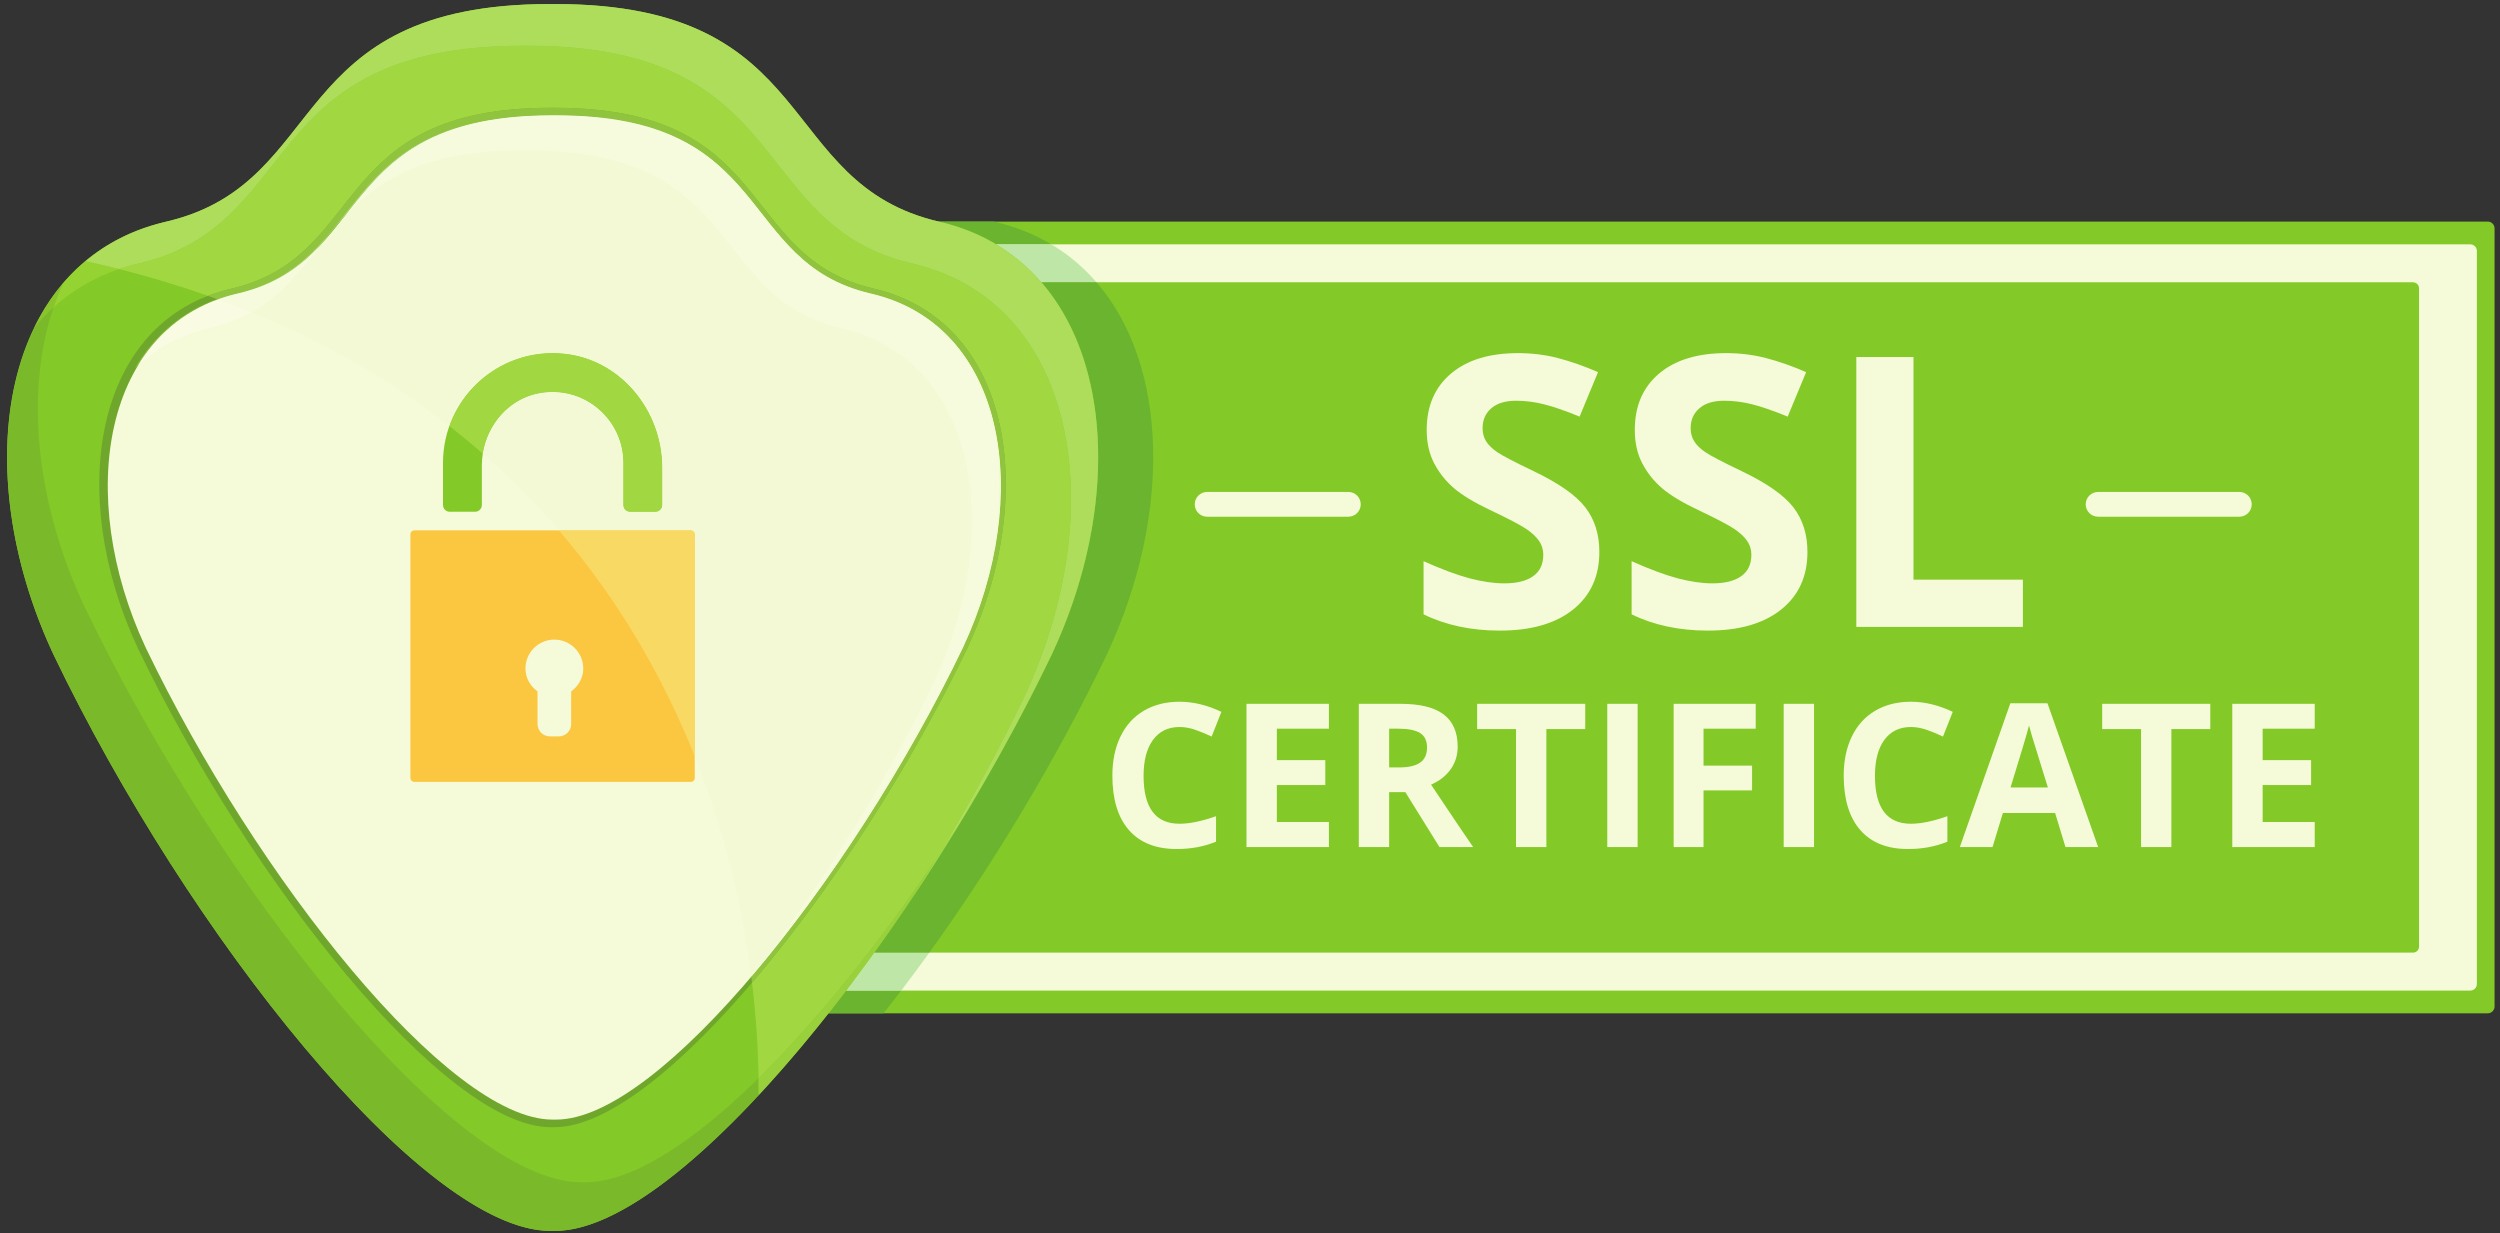 <svg xmlns="http://www.w3.org/2000/svg" xmlns:xlink="http://www.w3.org/1999/xlink" width="600" viewBox="0 0 450 222" height="296" preserveAspectRatio="xMidYMid meet"><rect x="0" y="0" width="450" height="222" fill="#333333" stroke="none"/><defs><clipPath id="6b0450dfe9"><path d="M 225 64.254 L 239.688 64.254 L 239.688 78.004 L 225 78.004 Z M 225 64.254 " clip-rule="nonzero"></path></clipPath><clipPath id="a8a8746cf9"><path d="M 106 39 L 449.02 39 L 449.02 183 L 106 183 Z M 106 39 " clip-rule="nonzero"></path></clipPath><clipPath id="688790c3d7"><path d="M 1.27 0.727 L 198 0.727 L 198 221.559 L 1.27 221.559 Z M 1.27 0.727 " clip-rule="nonzero"></path></clipPath><clipPath id="05893f6a89"><path d="M 6 0.531 L 198 0.531 L 198 121 L 6 121 Z M 6 0.531 " clip-rule="nonzero"></path></clipPath><clipPath id="c05f960846"><path d="M 98 221 L 101 221 L 101 221.559 L 98 221.559 Z M 98 221 " clip-rule="nonzero"></path></clipPath><clipPath id="5be6730501"><path d="M 1.27 55 L 153.504 55 L 153.504 221.559 L 1.27 221.559 Z M 1.27 55 " clip-rule="nonzero"></path></clipPath><clipPath id="a0cc9e052a"><path d="M 29 0.531 L 100 0.531 L 100 40 L 29 40 Z M 29 0.531 " clip-rule="nonzero"></path></clipPath><clipPath id="b791efdf7e"><path d="M 15 0.531 L 198 0.531 L 198 162 L 15 162 Z M 15 0.531 " clip-rule="nonzero"></path></clipPath></defs><g clip-path="url(#6b0450dfe9)"><path fill="#e2e2e2" d="M 225 64.254 L 239.664 64.254 L 239.664 78.004 L 225 78.004 Z M 225 64.254 " fill-opacity="1" fill-rule="nonzero"></path></g><g clip-path="url(#a8a8746cf9)"><path fill="#83c927" d="M 447.793 182.398 L 107.422 182.398 C 106.746 182.398 106.199 181.852 106.199 181.176 L 106.199 41.109 C 106.199 40.434 106.746 39.883 107.422 39.883 L 447.793 39.883 C 448.469 39.883 449.02 40.434 449.02 41.109 L 449.02 181.176 C 449.02 181.852 448.469 182.398 447.793 182.398 " fill-opacity="1" fill-rule="nonzero"></path></g><path fill="#f5fad8" d="M 444.652 178.305 L 110.559 178.305 C 109.91 178.305 109.379 177.773 109.379 177.125 L 109.379 45.16 C 109.379 44.508 109.91 43.984 110.559 43.984 L 444.652 43.984 C 445.305 43.984 445.836 44.508 445.836 45.16 L 445.836 177.125 C 445.836 177.773 445.305 178.305 444.652 178.305 " fill-opacity="1" fill-rule="nonzero"></path><path fill="#83c927" d="M 434.332 171.473 L 116.895 171.473 C 116.293 171.473 115.805 170.984 115.805 170.383 L 115.805 51.902 C 115.805 51.301 116.293 50.812 116.895 50.812 L 434.332 50.812 C 434.938 50.812 435.426 51.301 435.426 51.902 L 435.426 170.383 C 435.426 170.984 434.938 171.473 434.332 171.473 " fill-opacity="1" fill-rule="nonzero"></path><path fill="#6bb42f" d="M 159.039 182.398 L 149.137 182.398 C 150.199 181.059 151.258 179.691 152.312 178.305 L 162.219 178.305 C 161.156 179.691 160.098 181.059 159.039 182.398 M 189.23 43.984 L 179.316 43.984 C 176.277 42.172 172.859 40.789 169.051 39.906 C 169.02 39.898 168.992 39.891 168.961 39.883 L 178.883 39.883 L 178.965 39.906 C 182.77 40.789 186.195 42.172 189.23 43.984 " fill-opacity="1" fill-rule="nonzero"></path><path fill="#bee6a6" d="M 162.219 178.305 L 152.312 178.305 C 154.008 176.082 155.695 173.797 157.371 171.473 L 167.273 171.473 C 165.598 173.801 163.91 176.078 162.219 178.305 M 197.367 50.812 L 187.453 50.812 C 185.141 48.137 182.43 45.836 179.316 43.984 L 189.23 43.984 C 192.344 45.836 195.051 48.137 197.367 50.812 " fill-opacity="1" fill-rule="nonzero"></path><path fill="#6bb42f" d="M 167.273 171.473 L 157.371 171.473 C 169.199 155.051 180.457 136.262 189.336 117.762 C 200.91 92.988 200.551 65.957 187.453 50.812 L 197.367 50.812 C 210.465 65.957 210.824 92.988 199.25 117.762 C 190.367 136.266 179.105 155.055 167.273 171.473 " fill-opacity="1" fill-rule="nonzero"></path><g clip-path="url(#688790c3d7)"><path fill="#83c927" d="M 169.051 39.906 C 139.25 32.992 148.125 0.727 99.898 0.727 L 99.039 0.727 C 50.812 0.727 59.684 32.992 29.887 39.906 C 0.082 46.82 -6.016 84.344 9.602 117.762 C 33.977 168.551 76.289 221.559 99.039 221.559 C 99.188 221.559 99.75 221.559 99.898 221.559 C 122.641 221.559 164.957 168.551 189.336 117.762 C 204.953 84.344 198.852 46.82 169.051 39.906 " fill-opacity="1" fill-rule="nonzero"></path></g><g clip-path="url(#05893f6a89)"><path fill="#95d333" d="M 188.148 120.203 C 188.152 120.199 188.152 120.195 188.156 120.191 C 188.152 120.195 188.152 120.199 188.148 120.203 M 188.188 120.125 C 188.191 120.113 188.199 120.102 188.203 120.09 C 188.199 120.102 188.191 120.113 188.188 120.125 M 188.223 120.055 C 188.23 120.035 188.242 120.012 188.25 119.992 C 188.242 120.016 188.23 120.031 188.223 120.055 M 188.258 119.977 C 188.625 119.238 188.98 118.5 189.336 117.762 C 188.98 118.5 188.625 119.238 188.258 119.977 M 197.668 82.266 C 197.664 61.613 188.301 44.371 169.051 39.906 C 139.25 32.992 148.125 0.727 99.898 0.727 L 99.039 0.727 L 99.898 0.727 C 148.125 0.727 139.25 32.992 169.051 39.906 C 188.301 44.371 197.664 61.613 197.668 82.266 M 6.188 58.918 C 10.711 49.645 18.371 42.762 29.281 40.051 C 23.848 41.406 19.227 43.801 15.391 47.004 C 17.438 47.449 19.453 47.93 21.438 48.43 C 16.863 49.98 12.945 52.332 9.645 55.312 C 10.133 53.863 10.688 52.465 11.312 51.105 C 9.355 53.41 7.688 55.98 6.309 58.77 C 6.27 58.82 6.23 58.867 6.188 58.918 M 29.289 40.047 C 29.305 40.047 29.312 40.043 29.328 40.039 C 29.312 40.043 29.301 40.047 29.289 40.047 M 29.355 40.031 C 29.359 40.031 29.367 40.027 29.371 40.027 C 29.367 40.027 29.359 40.031 29.355 40.031 " fill-opacity="1" fill-rule="nonzero"></path></g><g clip-path="url(#c05f960846)"><path fill="#d6e4bc" d="M 99.898 221.559 C 99.75 221.559 99.188 221.559 99.039 221.559 C 98.852 221.559 98.66 221.555 98.469 221.547 C 98.66 221.555 98.852 221.559 99.039 221.559 C 99.188 221.559 99.75 221.559 99.898 221.559 C 99.906 221.559 99.918 221.559 99.926 221.559 C 99.918 221.559 99.906 221.559 99.898 221.559 M 99.938 221.559 C 99.945 221.559 99.953 221.559 99.957 221.559 C 99.953 221.559 99.945 221.559 99.938 221.559 M 99.969 221.559 C 99.977 221.559 99.984 221.559 99.992 221.559 C 99.984 221.559 99.977 221.559 99.969 221.559 M 100 221.559 C 100.012 221.559 100.02 221.559 100.031 221.559 C 100.02 221.559 100.012 221.559 100 221.559 M 100.035 221.559 C 100.039 221.559 100.051 221.559 100.059 221.559 C 100.051 221.559 100.039 221.559 100.035 221.559 M 100.066 221.559 C 100.074 221.559 100.082 221.559 100.09 221.559 C 100.082 221.559 100.074 221.559 100.066 221.559 M 100.102 221.559 C 100.105 221.559 100.113 221.559 100.121 221.559 C 100.113 221.559 100.105 221.559 100.102 221.559 M 100.133 221.559 C 100.141 221.559 100.152 221.559 100.16 221.555 C 100.152 221.559 100.141 221.559 100.133 221.559 M 100.168 221.555 C 100.176 221.555 100.184 221.555 100.191 221.555 C 100.184 221.555 100.176 221.555 100.168 221.555 M 100.203 221.555 C 100.211 221.555 100.215 221.555 100.223 221.555 C 100.219 221.555 100.211 221.555 100.203 221.555 M 100.234 221.555 C 100.242 221.555 100.246 221.555 100.254 221.555 C 100.246 221.555 100.242 221.555 100.234 221.555 M 100.266 221.555 C 100.277 221.555 100.285 221.555 100.297 221.555 C 100.285 221.555 100.277 221.555 100.266 221.555 M 100.305 221.555 C 100.312 221.555 100.32 221.555 100.324 221.555 C 100.32 221.555 100.312 221.555 100.305 221.555 M 100.34 221.551 C 100.344 221.551 100.352 221.551 100.355 221.551 C 100.352 221.551 100.344 221.551 100.34 221.551 M 100.371 221.551 C 100.379 221.551 100.379 221.551 100.387 221.551 C 100.383 221.551 100.375 221.551 100.371 221.551 M 100.402 221.551 C 100.41 221.551 100.422 221.551 100.43 221.551 C 100.422 221.551 100.41 221.551 100.402 221.551 M 100.445 221.551 C 100.449 221.547 100.453 221.547 100.461 221.547 C 100.457 221.547 100.449 221.551 100.445 221.551 M 100.477 221.547 C 100.48 221.547 100.484 221.547 100.492 221.547 C 100.488 221.547 100.48 221.547 100.477 221.547 M 100.508 221.547 C 100.512 221.547 100.516 221.547 100.523 221.547 C 100.516 221.547 100.512 221.547 100.508 221.547 M 100.586 221.543 C 100.586 221.543 100.594 221.543 100.594 221.543 C 100.59 221.543 100.59 221.543 100.586 221.543 M 100.613 221.543 C 100.617 221.543 100.621 221.543 100.625 221.543 C 100.621 221.543 100.617 221.543 100.613 221.543 M 100.645 221.539 C 100.648 221.539 100.648 221.539 100.652 221.539 C 100.648 221.539 100.648 221.539 100.645 221.539 M 100.723 221.535 C 100.727 221.535 100.727 221.535 100.73 221.535 C 100.727 221.535 100.727 221.535 100.723 221.535 M 100.75 221.535 C 100.754 221.535 100.758 221.535 100.758 221.535 C 100.758 221.535 100.754 221.535 100.75 221.535 " fill-opacity="1" fill-rule="nonzero"></path></g><g clip-path="url(#5be6730501)"><path fill="#7aba2a" d="M 99.898 221.559 C 99.75 221.559 99.188 221.559 99.039 221.559 C 98.852 221.559 98.66 221.555 98.469 221.547 C 75.59 220.68 33.777 168.129 9.602 117.762 C -0.168 96.859 -1.406 74.383 6.309 58.77 C 7.344 57.539 8.449 56.383 9.645 55.312 C 4.492 70.477 6.41 90.355 15.117 108.992 C 39.496 159.785 81.809 212.793 104.559 212.793 C 104.703 212.793 105.266 212.793 105.414 212.793 C 113.77 212.793 124.77 205.637 136.543 194.07 C 136.562 195.094 136.566 196.109 136.566 197.117 C 142.125 191.141 147.793 184.301 153.383 176.879 C 134.363 202.16 114.422 220.648 100.887 221.527 C 100.879 221.527 100.871 221.527 100.859 221.527 C 100.824 221.531 100.793 221.531 100.758 221.535 C 100.758 221.535 100.754 221.535 100.75 221.535 C 100.742 221.535 100.738 221.535 100.73 221.535 C 100.727 221.535 100.727 221.535 100.723 221.535 C 100.699 221.539 100.676 221.539 100.652 221.539 C 100.648 221.539 100.648 221.539 100.645 221.539 C 100.637 221.539 100.629 221.543 100.625 221.543 C 100.621 221.543 100.617 221.543 100.613 221.543 C 100.609 221.543 100.602 221.543 100.594 221.543 C 100.594 221.543 100.586 221.543 100.586 221.543 C 100.57 221.543 100.555 221.543 100.539 221.547 C 100.531 221.547 100.527 221.547 100.523 221.547 C 100.516 221.547 100.512 221.547 100.508 221.547 C 100.5 221.547 100.496 221.547 100.492 221.547 C 100.484 221.547 100.48 221.547 100.477 221.547 C 100.473 221.547 100.465 221.547 100.461 221.547 C 100.453 221.547 100.449 221.547 100.445 221.551 C 100.438 221.551 100.434 221.551 100.43 221.551 C 100.422 221.551 100.41 221.551 100.402 221.551 C 100.398 221.551 100.391 221.551 100.387 221.551 C 100.379 221.551 100.379 221.551 100.371 221.551 C 100.363 221.551 100.363 221.551 100.355 221.551 C 100.352 221.551 100.344 221.551 100.34 221.551 C 100.336 221.551 100.332 221.551 100.324 221.555 C 100.32 221.555 100.312 221.555 100.305 221.555 C 100.301 221.555 100.297 221.555 100.297 221.555 C 100.285 221.555 100.277 221.555 100.266 221.555 C 100.262 221.555 100.258 221.555 100.254 221.555 C 100.246 221.555 100.242 221.555 100.234 221.555 C 100.23 221.555 100.227 221.555 100.223 221.555 C 100.215 221.555 100.211 221.555 100.203 221.555 C 100.199 221.555 100.195 221.555 100.191 221.555 C 100.184 221.555 100.176 221.555 100.168 221.555 C 100.164 221.555 100.164 221.555 100.16 221.555 C 100.152 221.559 100.141 221.559 100.133 221.559 C 100.129 221.559 100.125 221.559 100.121 221.559 C 100.113 221.559 100.105 221.559 100.102 221.559 C 100.098 221.559 100.094 221.559 100.09 221.559 C 100.082 221.559 100.074 221.559 100.066 221.559 C 100.062 221.559 100.062 221.559 100.059 221.559 C 100.051 221.559 100.039 221.559 100.035 221.559 C 100.035 221.559 100.031 221.559 100.031 221.559 C 100.02 221.559 100.012 221.559 100 221.559 C 99.996 221.559 99.992 221.559 99.992 221.559 C 99.984 221.559 99.977 221.559 99.969 221.559 C 99.965 221.559 99.965 221.559 99.957 221.559 C 99.953 221.559 99.945 221.559 99.938 221.559 C 99.934 221.559 99.93 221.559 99.926 221.559 C 99.918 221.559 99.906 221.559 99.898 221.559 " fill-opacity="1" fill-rule="nonzero"></path></g><path fill="#89c42d" d="M 6.309 58.77 C 7.688 55.98 9.355 53.41 11.312 51.105 C 10.688 52.465 10.133 53.863 9.645 55.312 C 8.449 56.383 7.344 57.539 6.309 58.77 " fill-opacity="1" fill-rule="nonzero"></path><path fill="#6fa72c" d="M 157.289 51.949 C 132.527 46.203 139.895 19.395 99.824 19.395 L 99.113 19.395 C 59.039 19.395 66.41 46.203 41.648 51.949 C 16.883 57.695 11.82 88.875 24.793 116.641 C 45.051 158.844 80.211 202.891 99.113 202.891 C 99.234 202.891 99.703 202.891 99.824 202.891 C 118.723 202.891 153.883 158.844 174.141 116.641 C 187.113 88.875 182.047 57.695 157.289 51.949 " fill-opacity="1" fill-rule="nonzero"></path><path fill="#f5fad8" d="M 156.742 52.832 C 132.348 47.172 139.609 20.762 100.133 20.762 L 99.43 20.762 C 59.953 20.762 67.219 47.172 42.824 52.832 C 18.43 58.492 13.438 89.207 26.219 116.559 C 46.176 158.133 80.809 201.527 99.43 201.527 C 99.551 201.527 100.012 201.527 100.133 201.527 C 118.75 201.527 153.391 158.133 173.344 116.559 C 186.125 89.207 181.133 58.492 156.742 52.832 " fill-opacity="1" fill-rule="nonzero"></path><path fill="#93c347" d="M 24.316 66.277 C 27.633 60.594 32.52 56.195 39.086 53.836 C 39.141 53.855 39.184 53.871 39.238 53.891 C 32.918 56.188 28.133 60.359 24.848 65.773 C 24.664 65.941 24.492 66.109 24.316 66.277 " fill-opacity="1" fill-rule="nonzero"></path><path fill="#f9fce3" d="M 24.848 65.773 C 28.133 60.359 32.918 56.188 39.238 53.891 C 41.273 54.633 43.273 55.402 45.23 56.207 C 43.066 57.414 40.574 58.406 37.621 59.09 C 32.492 60.281 28.27 62.629 24.848 65.773 " fill-opacity="1" fill-rule="nonzero"></path><path fill="#fbc740" d="M 124.359 140.738 L 74.574 140.738 C 74.191 140.738 73.875 140.426 73.875 140.035 L 73.875 96.164 C 73.875 95.781 74.191 95.465 74.574 95.465 L 124.359 95.465 C 124.746 95.465 125.059 95.781 125.059 96.164 L 125.059 140.035 C 125.059 140.426 124.746 140.738 124.359 140.738 " fill-opacity="1" fill-rule="nonzero"></path><path fill="#83c927" d="M 86.73 90.902 L 86.73 83.809 C 86.73 77.641 90.879 71.977 96.93 70.801 C 105.062 69.219 112.207 75.441 112.207 83.301 L 112.207 90.902 C 112.207 91.57 112.75 92.117 113.418 92.117 L 117.977 92.117 C 118.652 92.117 119.195 91.57 119.195 90.902 L 119.195 84.18 C 119.195 73.875 111.688 64.656 101.438 63.656 C 89.68 62.512 79.742 71.77 79.742 83.301 L 79.742 90.902 C 79.742 91.57 80.285 92.117 80.957 92.117 L 85.512 92.117 C 86.184 92.117 86.73 91.57 86.73 90.902 " fill-opacity="1" fill-rule="nonzero"></path><path fill="#f5fad8" d="M 104.984 120.336 C 104.984 117.457 102.656 115.129 99.781 115.129 C 96.91 115.129 94.582 117.457 94.582 120.336 C 94.582 122.055 95.465 123.508 96.754 124.457 L 96.754 130.324 C 96.754 131.551 97.746 132.547 98.973 132.547 L 100.594 132.547 C 101.816 132.547 102.812 131.551 102.812 130.324 L 102.812 124.453 C 104.094 123.508 104.984 122.055 104.984 120.336 " fill-opacity="1" fill-rule="nonzero"></path><path fill="#fbfdf0" d="M 29.48 40 C 29.484 40 29.484 40 29.484 40 C 29.48 40 29.484 40 29.48 40 M 29.543 39.984 C 29.551 39.984 29.555 39.984 29.562 39.98 C 29.555 39.984 29.547 39.984 29.543 39.984 M 29.602 39.973 C 29.609 39.969 29.617 39.969 29.625 39.965 C 29.617 39.969 29.609 39.969 29.602 39.973 M 29.672 39.957 C 29.68 39.953 29.691 39.949 29.699 39.949 C 29.695 39.949 29.691 39.949 29.688 39.953 C 29.68 39.953 29.676 39.953 29.672 39.957 M 29.73 39.941 C 29.742 39.938 29.754 39.938 29.766 39.934 C 29.754 39.938 29.742 39.938 29.73 39.941 M 29.805 39.922 C 29.812 39.922 29.82 39.918 29.828 39.918 C 29.828 39.918 29.824 39.918 29.824 39.918 C 29.82 39.918 29.816 39.922 29.812 39.922 C 29.812 39.922 29.809 39.922 29.805 39.922 " fill-opacity="1" fill-rule="nonzero"></path><path fill="#a1d841" d="M 136.543 194.07 C 136.453 188.488 136.07 182.742 135.367 176.898 C 149.41 160.469 163.742 138.312 174.141 116.641 C 187.113 88.875 182.047 57.695 157.289 51.949 C 132.527 46.203 139.895 19.395 99.824 19.395 L 99.113 19.395 C 59.039 19.395 66.41 46.203 41.648 51.949 C 40.172 52.293 38.766 52.723 37.43 53.242 C 32.332 51.449 27.012 49.836 21.438 48.43 C 22.582 48.039 23.77 47.703 24.992 47.418 C 54.797 40.508 45.922 8.238 94.148 8.238 L 95.008 8.238 C 143.234 8.238 134.359 40.508 164.16 47.418 C 193.965 54.336 200.062 91.859 184.445 125.273 C 179.742 135.07 174.367 144.949 168.598 154.516 C 158.172 169.914 147.047 183.75 136.543 194.07 M 153.383 176.879 C 157.078 171.965 160.742 166.789 164.316 161.438 C 164.309 161.453 164.301 161.469 164.289 161.48 C 173.039 148.395 181.258 134.254 188.148 120.203 C 178.445 139.984 166.121 159.953 153.383 176.879 M 188.156 120.191 C 188.168 120.168 188.176 120.148 188.188 120.125 C 188.176 120.148 188.164 120.168 188.156 120.191 M 188.203 120.09 C 188.211 120.078 188.215 120.066 188.223 120.055 C 188.215 120.066 188.211 120.078 188.203 120.09 M 188.25 119.992 C 188.254 119.988 188.258 119.984 188.258 119.977 C 188.258 119.984 188.254 119.988 188.25 119.992 M 29.281 40.051 C 29.285 40.051 29.289 40.051 29.289 40.047 C 29.289 40.051 29.285 40.051 29.281 40.051 M 29.328 40.039 C 29.336 40.035 29.344 40.035 29.355 40.031 C 29.344 40.035 29.336 40.035 29.328 40.039 M 29.371 40.027 C 29.41 40.02 29.445 40.008 29.48 40 C 29.484 40 29.48 40 29.484 40 C 29.504 39.996 29.523 39.992 29.543 39.984 C 29.547 39.984 29.555 39.984 29.562 39.98 C 29.574 39.98 29.59 39.973 29.602 39.973 C 29.609 39.969 29.617 39.969 29.625 39.965 C 29.641 39.961 29.656 39.957 29.672 39.957 C 29.676 39.953 29.68 39.953 29.688 39.953 C 29.582 39.977 29.477 40 29.371 40.027 M 29.688 39.953 C 29.691 39.949 29.695 39.949 29.699 39.949 C 29.711 39.945 29.719 39.945 29.73 39.941 C 29.742 39.938 29.754 39.938 29.766 39.934 C 29.781 39.93 29.793 39.926 29.805 39.922 C 29.809 39.922 29.812 39.922 29.812 39.922 C 29.773 39.93 29.73 39.941 29.688 39.953 M 29.824 39.918 C 29.824 39.918 29.828 39.918 29.828 39.918 C 29.848 39.914 29.867 39.91 29.887 39.906 C 29.863 39.91 29.844 39.914 29.824 39.918 " fill-opacity="1" fill-rule="nonzero"></path><g clip-path="url(#a0cc9e052a)"><path fill="#fafdf0" d="M 29.812 39.922 C 29.816 39.922 29.82 39.918 29.824 39.918 C 29.82 39.918 29.816 39.922 29.812 39.922 M 30.832 39.676 C 59.5 32.305 51.328 0.727 99.039 0.727 C 51.328 0.727 59.5 32.305 30.832 39.676 " fill-opacity="1" fill-rule="nonzero"></path></g><g clip-path="url(#b791efdf7e)"><path fill="#aedd5b" d="M 164.289 161.48 C 164.301 161.469 164.309 161.453 164.316 161.438 C 167.09 157.285 169.812 153.023 172.453 148.695 C 171.18 150.66 169.898 152.598 168.598 154.516 C 174.367 144.949 179.742 135.07 184.445 125.273 C 200.062 91.859 193.965 54.336 164.16 47.418 C 134.359 40.508 143.234 8.238 95.008 8.238 L 94.148 8.238 C 45.922 8.238 54.797 40.508 24.992 47.418 C 23.77 47.703 22.582 48.039 21.438 48.43 C 19.453 47.93 17.438 47.449 15.391 47.004 C 19.227 43.801 23.848 41.406 29.281 40.051 C 29.285 40.051 29.289 40.051 29.289 40.047 C 29.301 40.047 29.312 40.043 29.328 40.039 C 29.336 40.035 29.344 40.035 29.355 40.031 C 29.359 40.031 29.367 40.027 29.371 40.027 C 29.477 40 29.582 39.977 29.688 39.953 C 29.73 39.941 29.773 39.93 29.812 39.922 C 29.816 39.922 29.82 39.918 29.824 39.918 C 29.844 39.914 29.863 39.91 29.887 39.906 C 30.203 39.832 30.52 39.754 30.832 39.676 C 59.5 32.305 51.328 0.727 99.039 0.727 L 99.898 0.727 C 148.125 0.727 139.25 32.992 169.051 39.906 C 188.301 44.371 197.664 61.613 197.668 82.266 C 197.672 93.586 194.863 105.934 189.336 117.762 C 188.98 118.5 188.625 119.238 188.258 119.977 C 188.258 119.984 188.254 119.988 188.25 119.992 C 188.242 120.012 188.23 120.035 188.223 120.055 C 188.215 120.066 188.211 120.078 188.203 120.09 C 188.199 120.102 188.191 120.113 188.188 120.125 C 188.176 120.148 188.168 120.168 188.156 120.191 C 188.152 120.195 188.152 120.199 188.148 120.203 C 181.258 134.254 173.039 148.395 164.289 161.48 " fill-opacity="1" fill-rule="nonzero"></path></g><path fill="#99d13d" d="M 136.566 197.117 C 136.566 196.109 136.562 195.094 136.543 194.07 C 147.047 183.75 158.172 169.914 168.598 154.516 C 167.191 156.844 165.766 159.152 164.316 161.438 C 160.742 166.789 157.078 171.965 153.383 176.879 C 147.793 184.301 142.125 191.141 136.566 197.117 " fill-opacity="1" fill-rule="nonzero"></path><path fill="#a4d856" d="M 164.316 161.438 C 165.766 159.152 167.191 156.844 168.598 154.516 C 169.898 152.598 171.18 150.66 172.453 148.695 C 169.812 153.023 167.09 157.285 164.316 161.438 " fill-opacity="1" fill-rule="nonzero"></path><path fill="#91c43e" d="M 135.367 176.898 C 135.324 176.539 135.277 176.18 135.23 175.82 C 149.035 159.645 163.117 137.863 173.344 116.559 C 186.125 89.207 181.133 58.492 156.742 52.832 C 132.348 47.172 139.609 20.762 100.133 20.762 L 99.117 20.762 C 59.637 20.762 66.902 47.168 42.512 52.832 C 41.32 53.105 40.184 53.445 39.086 53.836 C 38.543 53.637 37.98 53.438 37.43 53.242 C 38.766 52.723 40.172 52.293 41.648 51.949 C 66.41 46.203 59.039 19.395 99.113 19.395 L 99.824 19.395 C 139.895 19.395 132.527 46.203 157.289 51.949 C 182.047 57.695 187.113 88.875 174.141 116.641 C 163.742 138.312 149.41 160.469 135.367 176.898 M 57.66 44.156 C 59.082 42.355 60.527 40.543 62.145 38.809 C 60.695 40.645 59.258 42.461 57.66 44.156 " fill-opacity="1" fill-rule="nonzero"></path><path fill="#f4f9d5" d="M 135.23 175.82 C 133.574 162.801 130.312 149.32 125.059 136.152 L 125.059 96.164 C 125.059 95.781 124.746 95.465 124.359 95.465 L 100.59 95.465 C 96.445 90.648 91.891 86.023 86.895 81.656 C 87.73 76.371 91.594 71.84 96.93 70.801 C 97.785 70.633 98.637 70.555 99.469 70.555 C 106.492 70.555 112.207 76.273 112.207 83.301 L 112.207 90.902 C 112.207 91.57 112.75 92.117 113.418 92.117 L 117.977 92.117 C 118.652 92.117 119.195 91.57 119.195 90.902 L 119.195 84.18 C 119.195 73.875 111.688 64.656 101.438 63.656 C 100.777 63.594 100.113 63.562 99.465 63.562 C 90.906 63.562 83.609 69.043 80.883 76.68 C 70.695 68.734 58.867 61.777 45.23 56.207 C 50.699 53.148 54.098 48.68 57.66 44.156 C 59.258 42.461 60.695 40.645 62.145 38.809 C 68.129 32.391 76.426 27.02 94.227 27.02 L 94.93 27.02 C 134.406 27.02 127.145 53.434 151.535 59.09 C 175.93 64.75 180.922 95.469 168.141 122.82 C 160 139.773 149.418 156.98 138.48 171.473 C 151.113 155.848 163.684 136.035 173.031 116.559 C 185.809 89.207 180.82 58.492 156.426 52.832 C 132.031 47.168 139.297 20.762 99.82 20.762 L 99.43 20.762 L 100.133 20.762 C 139.609 20.762 132.348 47.172 156.742 52.832 C 181.133 58.492 186.125 89.207 173.344 116.559 C 163.117 137.863 149.035 159.645 135.23 175.82 " fill-opacity="1" fill-rule="nonzero"></path><path fill="#acd669" d="M 39.238 53.891 C 39.184 53.871 39.141 53.855 39.086 53.836 C 40.184 53.445 41.32 53.105 42.512 52.832 C 66.902 47.168 59.637 20.762 99.117 20.762 L 99.43 20.762 C 76.004 20.762 69.035 30.062 62.145 38.809 C 60.527 40.543 59.082 42.355 57.66 44.156 C 54.062 47.988 49.699 51.238 42.824 52.832 C 41.578 53.121 40.383 53.477 39.238 53.891 " fill-opacity="1" fill-rule="nonzero"></path><path fill="#f7fbdd" d="M 138.48 171.473 C 149.418 156.98 160 139.773 168.141 122.82 C 180.922 95.469 175.93 64.75 151.535 59.09 C 127.145 53.434 134.406 27.02 94.93 27.02 L 94.227 27.02 C 76.426 27.02 68.129 32.391 62.145 38.809 C 69.035 30.062 76.004 20.762 99.43 20.762 L 99.82 20.762 C 139.297 20.762 132.031 47.168 156.426 52.832 C 180.82 58.492 185.809 89.207 173.031 116.559 C 163.684 136.035 151.113 155.848 138.48 171.473 M 45.23 56.207 C 43.273 55.402 41.273 54.633 39.238 53.891 C 40.383 53.477 41.578 53.121 42.824 52.832 C 49.699 51.238 54.062 47.988 57.66 44.156 C 54.098 48.68 50.699 53.148 45.23 56.207 " fill-opacity="1" fill-rule="nonzero"></path><path fill="#f8d963" d="M 125.059 136.152 C 119.379 121.902 111.379 108.012 100.59 95.465 L 124.359 95.465 C 124.746 95.465 125.059 95.781 125.059 96.164 L 125.059 136.152 " fill-opacity="1" fill-rule="nonzero"></path><path fill="#a1d841" d="M 117.977 92.117 L 113.418 92.117 C 112.75 92.117 112.207 91.57 112.207 90.902 L 112.207 83.301 C 112.207 76.273 106.492 70.555 99.469 70.555 C 98.637 70.555 97.785 70.633 96.93 70.801 C 91.594 71.84 87.73 76.371 86.895 81.656 C 84.961 79.957 82.953 78.301 80.883 76.68 C 83.609 69.043 90.906 63.562 99.465 63.562 C 100.113 63.562 100.777 63.594 101.438 63.656 C 111.688 64.656 119.195 73.875 119.195 84.18 L 119.195 90.902 C 119.195 91.57 118.652 92.117 117.977 92.117 " fill-opacity="1" fill-rule="nonzero"></path><path fill="#f5fad8" d="M 212.312 130.863 C 210.258 130.863 208.664 131.641 207.535 133.188 C 206.41 134.727 205.844 136.887 205.844 139.648 C 205.844 145.402 208 148.273 212.312 148.273 C 214.121 148.273 216.312 147.824 218.887 146.914 L 218.887 151.5 C 216.77 152.379 214.406 152.824 211.805 152.824 C 208.055 152.824 205.188 151.688 203.203 149.41 C 201.215 147.137 200.227 143.867 200.227 139.613 C 200.227 136.934 200.711 134.582 201.688 132.57 C 202.66 130.551 204.062 129.004 205.887 127.934 C 207.715 126.855 209.855 126.312 212.312 126.312 C 214.816 126.312 217.328 126.926 219.855 128.133 L 218.094 132.582 C 217.133 132.117 216.16 131.723 215.184 131.379 C 214.211 131.035 213.254 130.863 212.312 130.863 " fill-opacity="1" fill-rule="nonzero"></path><path fill="#f5fad8" d="M 239.207 152.473 L 224.367 152.473 L 224.367 126.688 L 239.207 126.688 L 239.207 131.164 L 229.832 131.164 L 229.832 136.824 L 238.555 136.824 L 238.555 141.309 L 229.832 141.309 L 229.832 147.957 L 239.207 147.957 L 239.207 152.473 " fill-opacity="1" fill-rule="nonzero"></path><path fill="#f5fad8" d="M 250.047 138.137 L 251.809 138.137 C 253.535 138.137 254.809 137.844 255.629 137.266 C 256.453 136.691 256.867 135.785 256.867 134.551 C 256.867 133.332 256.445 132.461 255.602 131.941 C 254.762 131.426 253.465 131.164 251.699 131.164 L 250.047 131.164 Z M 250.047 142.578 L 250.047 152.473 L 244.582 152.473 L 244.582 126.688 L 252.094 126.688 C 255.59 126.688 258.184 127.32 259.863 128.598 C 261.543 129.875 262.383 131.809 262.383 134.41 C 262.383 135.93 261.965 137.273 261.129 138.457 C 260.293 139.637 259.117 140.566 257.59 141.234 C 261.465 147.035 263.992 150.781 265.168 152.473 L 259.105 152.473 L 252.953 142.578 L 250.047 142.578 " fill-opacity="1" fill-rule="nonzero"></path><path fill="#f5fad8" d="M 278.348 152.473 L 272.883 152.473 L 272.883 131.234 L 265.887 131.234 L 265.887 126.688 L 285.344 126.688 L 285.344 131.234 L 278.348 131.234 L 278.348 152.473 " fill-opacity="1" fill-rule="nonzero"></path><path fill="#f5fad8" d="M 289.309 152.473 L 289.309 126.688 L 294.773 126.688 L 294.773 152.473 L 289.309 152.473 " fill-opacity="1" fill-rule="nonzero"></path><path fill="#f5fad8" d="M 306.637 152.473 L 301.258 152.473 L 301.258 126.688 L 316.027 126.688 L 316.027 131.164 L 306.637 131.164 L 306.637 137.812 L 315.375 137.812 L 315.375 142.273 L 306.637 142.273 L 306.637 152.473 " fill-opacity="1" fill-rule="nonzero"></path><path fill="#f5fad8" d="M 321.062 152.473 L 321.062 126.688 L 326.527 126.688 L 326.527 152.473 L 321.062 152.473 " fill-opacity="1" fill-rule="nonzero"></path><path fill="#f5fad8" d="M 343.961 130.863 C 341.898 130.863 340.309 131.641 339.18 133.188 C 338.055 134.727 337.492 136.887 337.492 139.648 C 337.492 145.402 339.645 148.273 343.961 148.273 C 345.766 148.273 347.961 147.824 350.531 146.914 L 350.531 151.5 C 348.418 152.379 346.055 152.824 343.445 152.824 C 339.699 152.824 336.832 151.688 334.848 149.41 C 332.863 147.137 331.867 143.867 331.867 139.613 C 331.867 136.934 332.359 134.582 333.328 132.57 C 334.305 130.551 335.707 129.004 337.535 127.934 C 339.359 126.855 341.5 126.312 343.961 126.312 C 346.457 126.312 348.973 126.926 351.5 128.133 L 349.738 132.582 C 348.777 132.117 347.805 131.723 346.832 131.379 C 345.852 131.035 344.895 130.863 343.961 130.863 " fill-opacity="1" fill-rule="nonzero"></path><path fill="#f5fad8" d="M 368.617 141.746 C 366.891 136.188 365.906 133.043 365.699 132.312 C 365.484 131.582 365.324 131.004 365.227 130.582 C 364.844 132.086 363.734 135.812 361.898 141.746 Z M 371.785 152.473 L 369.918 146.336 L 360.523 146.336 L 358.656 152.473 L 352.77 152.473 L 361.863 126.582 L 368.543 126.582 L 377.672 152.473 L 371.785 152.473 " fill-opacity="1" fill-rule="nonzero"></path><path fill="#f5fad8" d="M 390.848 152.473 L 385.391 152.473 L 385.391 131.234 L 378.395 131.234 L 378.395 126.688 L 397.852 126.688 L 397.852 131.234 L 390.848 131.234 L 390.848 152.473 " fill-opacity="1" fill-rule="nonzero"></path><path fill="#f5fad8" d="M 416.652 152.473 L 401.812 152.473 L 401.812 126.688 L 416.652 126.688 L 416.652 131.164 L 407.277 131.164 L 407.277 136.824 L 416 136.824 L 416 141.309 L 407.277 141.309 L 407.277 147.957 L 416.652 147.957 L 416.652 152.473 " fill-opacity="1" fill-rule="nonzero"></path><path fill="#f5fad8" d="M 287.883 99.355 C 287.883 103.738 286.309 107.195 283.152 109.719 C 280 112.246 275.609 113.508 269.988 113.508 C 264.809 113.508 260.223 112.535 256.242 110.582 L 256.242 101.016 C 259.516 102.477 262.289 103.504 264.555 104.105 C 266.824 104.699 268.902 105.004 270.785 105.004 C 273.043 105.004 274.773 104.566 275.977 103.703 C 277.188 102.84 277.789 101.555 277.789 99.848 C 277.789 98.895 277.523 98.055 276.992 97.309 C 276.465 96.57 275.688 95.852 274.652 95.164 C 273.625 94.48 271.527 93.379 268.359 91.875 C 265.395 90.477 263.172 89.137 261.688 87.852 C 260.199 86.57 259.02 85.07 258.133 83.367 C 257.246 81.66 256.805 79.664 256.805 77.387 C 256.805 73.086 258.258 69.711 261.168 67.25 C 264.078 64.789 268.105 63.562 273.242 63.562 C 275.762 63.562 278.168 63.859 280.465 64.461 C 282.75 65.059 285.148 65.898 287.648 66.984 L 284.328 74.992 C 281.742 73.926 279.602 73.188 277.906 72.77 C 276.215 72.344 274.547 72.133 272.91 72.133 C 270.961 72.133 269.469 72.59 268.426 73.496 C 267.383 74.406 266.867 75.594 266.867 77.055 C 266.867 77.961 267.078 78.754 267.496 79.426 C 267.918 80.105 268.586 80.758 269.504 81.391 C 270.422 82.02 272.602 83.156 276.031 84.797 C 280.566 86.965 283.676 89.145 285.359 91.324 C 287.043 93.512 287.883 96.184 287.883 99.355 " fill-opacity="1" fill-rule="nonzero"></path><path fill="#f5fad8" d="M 325.34 99.355 C 325.34 103.738 323.766 107.195 320.605 109.719 C 317.453 112.246 313.062 113.508 307.441 113.508 C 302.262 113.508 297.676 112.535 293.691 110.582 L 293.691 101.016 C 296.969 102.477 299.742 103.504 302.012 104.105 C 304.281 104.699 306.355 105.004 308.238 105.004 C 310.496 105.004 312.227 104.566 313.434 103.703 C 314.637 102.84 315.246 101.555 315.246 99.848 C 315.246 98.895 314.977 98.055 314.449 97.309 C 313.914 96.57 313.137 95.852 312.105 95.164 C 311.078 94.48 308.98 93.379 305.816 91.875 C 302.852 90.477 300.621 89.137 299.137 87.852 C 297.656 86.57 296.473 85.07 295.59 83.367 C 294.699 81.66 294.262 79.664 294.262 77.387 C 294.262 73.086 295.715 69.711 298.625 67.25 C 301.531 64.789 305.559 63.562 310.695 63.562 C 313.219 63.562 315.625 63.859 317.918 64.461 C 320.207 65.059 322.605 65.898 325.105 66.984 L 321.785 74.992 C 319.195 73.926 317.055 73.188 315.359 72.77 C 313.672 72.344 312.004 72.133 310.363 72.133 C 308.414 72.133 306.918 72.59 305.883 73.496 C 304.84 74.406 304.32 75.594 304.32 77.055 C 304.32 77.961 304.527 78.754 304.953 79.426 C 305.371 80.105 306.039 80.758 306.961 81.391 C 307.875 82.02 310.055 83.156 313.484 84.797 C 318.023 86.965 321.133 89.145 322.816 91.324 C 324.5 93.512 325.34 96.184 325.34 99.355 " fill-opacity="1" fill-rule="nonzero"></path><path fill="#f5fad8" d="M 334.137 112.844 L 334.137 64.262 L 344.43 64.262 L 344.43 104.336 L 364.121 104.336 L 364.121 112.844 L 334.137 112.844 " fill-opacity="1" fill-rule="nonzero"></path><path fill="#f5fad8" d="M 242.707 93.008 L 217.277 93.008 C 216.047 93.008 215.051 92.012 215.051 90.781 C 215.051 89.547 216.047 88.551 217.277 88.551 L 242.707 88.551 C 243.938 88.551 244.934 89.547 244.934 90.781 C 244.934 92.012 243.938 93.008 242.707 93.008 " fill-opacity="1" fill-rule="nonzero"></path><path fill="#f5fad8" d="M 403.086 93.008 L 377.652 93.008 C 376.422 93.008 375.426 92.012 375.426 90.781 C 375.426 89.547 376.422 88.551 377.652 88.551 L 403.086 88.551 C 404.312 88.551 405.312 89.547 405.312 90.781 C 405.312 92.012 404.312 93.008 403.086 93.008 " fill-opacity="1" fill-rule="nonzero"></path></svg>